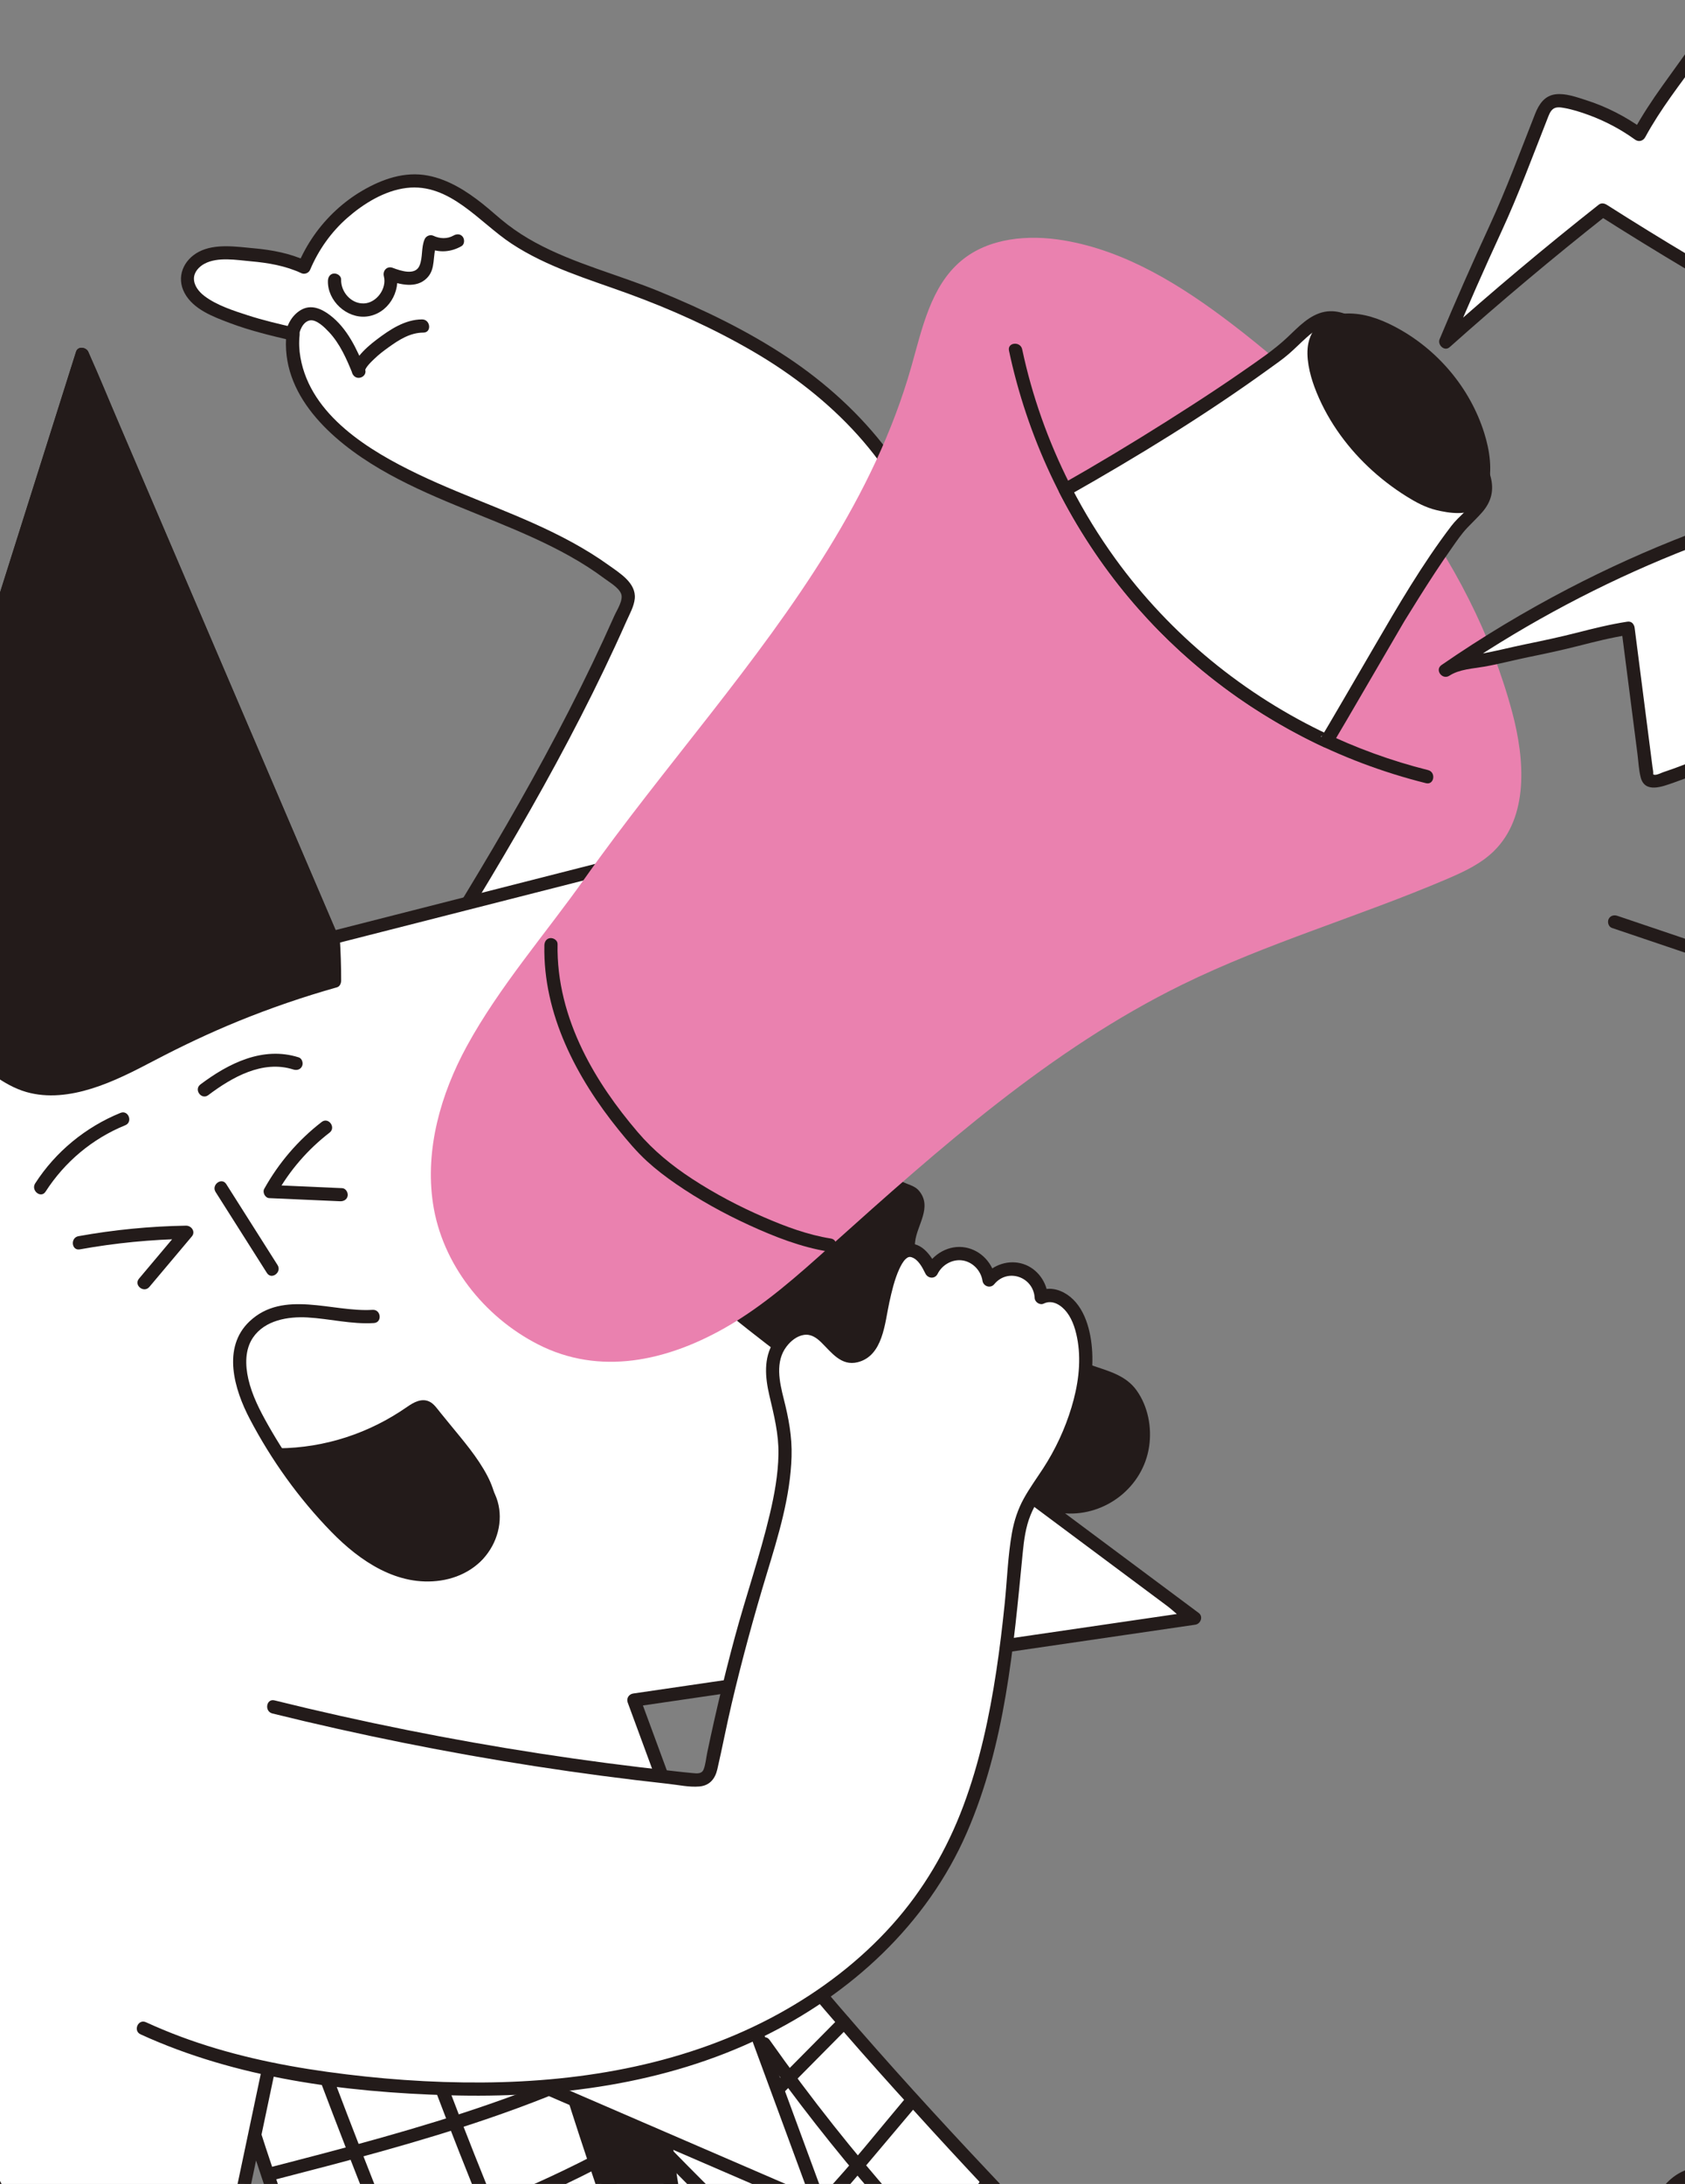 <svg width="571" height="740" viewBox="0 0 571 740" fill="none" xmlns="http://www.w3.org/2000/svg">
<rect x="0" y="0" width="571" height="740" fill="#808080" stroke="none"/>
<g clip-path="url(#clip0_25_323)">
<path d="M226.594 355.86C255.512 330.093 280.334 299.739 299.847 266.281C308.862 250.822 316.886 234.249 318.615 216.438C321.816 183.477 302.49 151.572 276.591 130.937C259.977 117.7 240.794 108.221 221.194 100.274C201.742 92.386 182.899 88.886 166.957 74.865C158.993 67.86 149.676 60.775 139.084 61.314C135.088 61.517 131.218 62.825 127.611 64.557C116.629 69.83 107.703 79.256 103.034 90.509C95.641 86.97 87.094 86.326 78.957 85.889C75.804 85.719 72.557 85.681 69.596 86.777C66.636 87.874 63.991 90.343 63.552 93.47C63.167 96.216 64.544 98.979 66.535 100.91C68.526 102.842 71.073 104.081 73.595 105.235C82.066 109.111 90.365 111.1 99.316 113.184C97.929 124.553 104.379 136.579 112.586 144.287C139.575 169.637 181.175 173.394 209.708 196.993C211.062 198.113 212.458 199.4 212.819 201.12C213.164 202.761 212.487 204.426 211.818 205.964C188.714 259.063 157.563 308.206 126.543 357.105" fill="white"/>
<path d="M227.932 357.665C252.657 335.598 274.45 310.305 292.485 282.497C301.172 269.104 309.6 255.136 315.191 240.127C320.614 225.565 322.713 210.122 319.868 194.755C314.15 163.873 292.593 138.232 267.013 121.19C253.321 112.069 238.444 104.901 223.242 98.684C209.388 93.018 194.63 89.359 181.42 82.189C178.12 80.398 174.96 78.365 171.979 76.082C169.057 73.844 166.382 71.309 163.499 69.023C158.068 64.716 151.947 60.837 145.045 59.503C137.179 57.983 129.537 60.662 122.797 64.598C116.341 68.369 110.683 73.64 106.405 79.768C104.257 82.846 102.436 86.144 100.978 89.601L103.941 88.454C98.326 85.829 92.193 84.693 86.057 84.132C80.122 83.59 72.919 82.439 67.413 85.302C62.154 88.037 59.632 93.895 62.563 99.323C65.55 104.856 72.309 107.349 77.87 109.449C84.715 112.034 91.843 113.745 98.957 115.402L97.096 112.827C94.773 133.767 112.428 149.326 128.74 158.906C145.122 168.528 163.357 174.294 180.575 182.155C189.072 186.035 197.368 190.433 204.863 196.043C206.625 197.362 209.575 199.036 210.456 201.124C211.362 203.268 209.039 206.721 208.192 208.63C205.777 214.078 203.277 219.489 200.702 224.863C190.445 246.268 179.006 267.087 166.971 287.539C154.903 308.047 142.227 328.189 129.49 348.286C127.922 350.759 126.353 353.232 124.785 355.705C123.252 358.121 126.748 360.951 128.3 358.505C141.134 338.273 153.961 318.033 166.264 297.472C178.506 277.011 190.222 256.22 200.823 234.857C203.471 229.52 206.049 224.148 208.548 218.74C209.82 215.985 211.072 213.22 212.302 210.446C213.361 208.057 214.841 205.488 215.103 202.847C215.629 197.523 209.969 194.166 206.212 191.462C202.302 188.65 198.184 186.124 193.963 183.807C177.217 174.615 158.868 168.918 141.678 160.672C125.184 152.76 105.255 140.766 101.811 121.124C101.37 118.611 101.251 116.078 101.533 113.541C101.674 112.271 100.904 111.253 99.672 110.966C94.413 109.741 89.143 108.514 84.003 106.849C79.079 105.254 73.454 103.463 69.284 100.305C67.429 98.9 65.693 96.801 65.724 94.343C65.751 92.142 67.466 90.336 69.304 89.357C73.824 86.951 80.164 88.109 85.048 88.542C90.918 89.063 96.751 90.051 102.125 92.564C103.211 93.072 104.623 92.519 105.088 91.417C107.925 84.689 112.23 78.599 117.735 73.785C123.262 68.952 130.324 64.589 137.737 63.688C152.434 61.903 162.387 75.347 173.365 82.569C185.412 90.494 199.257 94.546 212.686 99.425C227.366 104.758 241.788 111.274 255.289 119.14C281.356 134.329 304.293 156.977 313.253 186.461C317.579 200.696 317.716 215.576 313.811 229.918C309.768 244.766 302.087 258.503 294.103 271.549C277.403 298.84 257.135 324.015 233.94 346.061C231.088 348.772 228.19 351.435 225.254 354.056C223.116 355.963 225.769 359.596 227.932 357.665Z" fill="#231B1A"/>
<path d="M111.123 95.142C110.922 101.913 117.489 108.002 124.24 107.246C131.471 106.436 136.016 98.78 134.271 91.999L131.268 94.865C135.498 96.451 141.107 97.866 144.702 94.188C147.839 90.978 146.389 86.594 148.018 82.853L145.055 84C148.778 85.772 152.839 85.43 156.375 83.415C157.437 82.81 157.49 81.169 156.84 80.272C156.058 79.193 154.746 79.208 153.697 79.806C151.568 81.019 149.034 80.92 146.871 79.89C145.779 79.371 144.382 79.947 143.908 81.037C142.658 83.909 143.345 87.174 142.172 89.993C140.712 93.506 135.665 91.723 133.084 90.755C131.132 90.023 129.598 91.744 130.081 93.621C131.146 97.76 127.632 102.642 123.342 102.812C118.951 102.986 115.47 98.885 115.594 94.692C115.63 93.469 114.229 92.582 113.133 92.681C111.794 92.802 111.158 93.935 111.123 95.142Z" fill="#231B1A"/>
<path d="M101.189 114.355C101.374 112.272 102.548 109.08 104.934 108.578C107.221 108.096 110.101 111.036 111.477 112.503C115.227 116.499 117.451 121.643 119.49 126.652L123.389 124.502L123.197 124.259L123.611 125.955C123.654 124.532 125.97 122.451 126.93 121.517C128.384 120.1 130.022 118.869 131.667 117.685C135.21 115.137 138.972 112.713 143.478 112.698C146.372 112.689 145.895 108.217 143.028 108.227C137.193 108.246 132.069 111.712 127.585 115.109C125.444 116.73 123.362 118.526 121.676 120.628C120.314 122.326 118.083 125.034 119.78 127.18C121.317 129.122 124.662 127.443 123.68 125.03C120.944 118.311 117.709 111.246 111.769 106.748C108.878 104.56 105.365 103.036 101.949 105.044C98.936 106.814 97.058 110.208 96.753 113.641C96.498 116.511 100.933 117.239 101.189 114.355Z" fill="#231B1A"/>
<path d="M145.195 682.559C196.967 747.355 253.531 808.321 314.27 864.798C328.996 854.452 342.801 842.799 355.483 830.03C361.824 823.646 367.884 816.982 373.638 810.064C378.814 803.841 383.636 797.762 385.765 789.784C385.944 789.111 386.104 788.39 385.88 787.731C385.673 787.12 385.169 786.664 384.684 786.237C374.516 777.272 363.249 768.85 353.949 759.113C330.352 734.412 306.982 709.487 284.65 683.629C259.706 654.748 236.062 624.78 212.978 594.4" fill="white"/>
<path d="M143.389 683.898C163.659 709.256 184.652 734.035 206.349 758.185C228.025 782.313 250.399 805.817 273.422 828.664C286.365 841.507 299.518 854.136 312.869 866.555C313.602 867.237 314.839 867.143 315.608 866.602C335.173 852.824 353.133 836.784 369.018 818.885C376.006 811.01 384.007 802.597 387.322 792.372C388.104 789.962 388.868 787.469 386.987 785.366C385.147 783.308 382.777 781.6 380.672 779.822C376.09 775.952 371.441 772.159 366.91 768.227C357.678 760.216 349.447 751.192 341.061 742.321C332.556 733.324 324.103 724.278 315.74 715.15C298.881 696.746 282.451 677.963 266.557 658.719C250.771 639.605 235.45 620.11 220.39 600.42C218.517 597.969 216.647 595.516 214.781 593.06C213.034 590.762 209.416 593.428 211.172 595.738C225.895 615.111 240.841 634.318 256.211 653.183C271.533 671.99 287.314 690.41 303.57 708.415C319.877 726.478 336.434 744.385 353.439 761.794C361.494 770.039 370.604 777.139 379.363 784.601C380.432 785.513 381.497 786.429 382.555 787.355C382.845 787.608 383.653 788.091 383.745 788.46C383.861 788.927 383.436 789.832 383.3 790.275C382.55 792.713 381.483 795.059 380.233 797.28C377.758 801.677 374.458 805.587 371.231 809.441C356.067 827.55 338.8 843.859 319.863 857.974C317.575 859.679 315.262 861.35 312.929 862.993L315.668 863.039C292.04 841.061 269.029 818.418 246.706 795.116C224.401 771.834 202.765 747.913 181.831 723.391C169.993 709.524 158.383 695.462 146.998 681.22C145.199 678.969 141.576 681.63 143.389 683.898Z" fill="#231B1A"/>
<path d="M79.706 702.678C104.306 781.885 134.761 859.272 170.742 933.999C188.226 929.731 205.329 923.91 221.792 916.641C230.023 913.007 238.095 909.01 245.974 904.665C253.062 900.756 259.768 896.853 264.658 890.198C265.07 889.638 265.482 889.024 265.513 888.329C265.543 887.684 265.239 887.076 264.944 886.501C258.742 874.448 251.319 862.498 246.206 850.042C233.235 818.44 220.555 786.713 209.181 754.495C196.477 718.51 185.381 681.986 174.955 645.282" fill="white"/>
<path d="M77.611 703.488C87.23 734.437 97.73 765.111 109.111 795.456C120.451 825.692 132.66 855.602 145.717 885.137C153.091 901.818 160.739 918.376 168.647 934.809C169.227 936.014 170.288 936.404 171.553 936.093C195.314 930.265 218.36 921.63 240.073 910.353C249.431 905.492 260.136 900.449 266.415 891.597C267.997 889.367 267.954 887.466 266.733 885.097C265.349 882.411 263.906 879.755 262.457 877.103C259.593 871.865 256.674 866.654 253.951 861.34C248.424 850.555 244.154 839.152 239.621 827.924C235.01 816.504 230.466 805.056 226.037 793.564C217.174 770.564 208.845 747.368 201.162 723.947C193.476 700.513 186.353 676.897 179.543 653.195C178.707 650.288 177.877 647.38 177.05 644.471C176.26 641.69 172.075 643.33 172.86 646.093C179.442 669.256 186.286 692.346 193.636 715.278C200.983 738.201 208.885 760.937 217.377 783.461C225.902 806.073 234.883 828.519 244.111 850.853C248.528 861.541 254.394 871.528 259.876 881.685C260.566 882.964 261.251 884.247 261.926 885.534C262.385 886.41 263.425 887.673 263.037 888.601C262.584 889.682 261.362 890.765 260.582 891.616C259.71 892.567 258.78 893.455 257.802 894.295C253.881 897.664 249.371 900.249 244.861 902.735C223.952 914.259 201.654 923.296 178.64 929.64C175.748 930.438 172.844 931.189 169.931 931.903L172.837 933.187C158.783 903.984 145.562 874.381 133.209 844.418C120.9 814.563 109.449 784.355 98.874 753.843C92.903 736.611 87.214 719.282 81.801 701.866C80.943 699.104 76.756 700.737 77.611 703.488Z" fill="#231B1A"/>
<path d="M-143.792 433.824C-182.948 374.963 -212.302 326.668 -246.412 264.745L-40.348 335.962L27.838 120.056L112.411 317.779L288.553 272.877L214.057 406.107L404.801 548.274L214.804 576.055L277.975 747.533L97.641 669.592L58.582 854.949L-35.249 676.871L-221.302 737.654L-140.432 569.034L-327.683 500.194L-143.792 433.824Z" fill="white"/>
<path d="M-141.988 432.485C-170.248 389.985 -197.317 346.731 -222.694 302.444C-230.114 289.496 -237.405 276.476 -244.608 263.407L-247.32 266.801C-223.981 274.867 -200.641 282.933 -177.302 290.999C-140.404 303.752 -103.506 316.504 -66.608 329.256C-58.157 332.176 -49.707 335.097 -41.256 338.017C-40.208 338.38 -38.683 338.103 -38.294 336.87C-30.574 312.426 -22.854 287.982 -15.134 263.538C-2.924 224.876 9.286 186.214 21.496 147.553C24.295 138.69 27.094 129.828 29.893 120.965L25.743 120.868C35.265 143.131 44.788 165.393 54.31 187.656C69.491 223.146 84.671 258.637 99.852 294.127C103.339 302.282 106.827 310.436 110.315 318.591C110.836 319.809 112.006 320.185 113.221 319.875C133.073 314.814 152.924 309.754 172.775 304.694C204.4 296.632 236.025 288.57 267.65 280.509C274.888 278.664 282.125 276.818 289.363 274.973L286.497 271.97C278.092 287.003 269.687 302.035 261.282 317.067C247.941 340.925 234.601 364.784 221.26 388.642C218.174 394.161 215.088 399.681 212.002 405.2C211.534 406.036 211.915 407.313 212.657 407.866C218.963 412.566 225.269 417.266 231.575 421.966C246.726 433.258 261.876 444.55 277.027 455.842C295.461 469.582 313.894 483.321 332.328 497.06C348.187 508.88 364.046 520.7 379.904 532.52C385.135 536.419 390.366 540.317 395.596 544.216C397.817 545.871 400.477 548.73 403.066 549.783C403.182 549.831 403.298 549.956 403.401 550.033L404.575 546.039C383.072 549.183 361.569 552.327 340.067 555.471C306.072 560.442 272.077 565.413 238.082 570.383C230.248 571.529 222.413 572.674 214.579 573.82C213.125 574.033 212.188 575.452 212.709 576.867C219.845 596.238 226.981 615.609 234.117 634.98C245.438 665.713 256.76 696.446 268.082 727.178C270.681 734.234 273.28 741.29 275.88 748.345L278.883 745.479C258.456 736.651 238.029 727.822 217.602 718.993C185.324 705.043 153.047 691.093 120.77 677.142C113.362 673.941 105.955 670.739 98.548 667.538C97.17 666.942 95.719 667.822 95.421 669.236C91.031 690.072 86.64 710.909 82.249 731.746C75.225 765.08 68.201 798.414 61.177 831.748C59.572 839.363 57.968 846.978 56.363 854.593L60.676 854.139C50.09 834.049 39.505 813.959 28.919 793.868C12.068 761.887 -4.784 729.905 -21.635 697.923C-25.475 690.636 -29.315 683.349 -33.155 676.061C-33.746 674.939 -34.792 674.362 -36.061 674.777C-57.09 681.647 -78.119 688.517 -99.149 695.388C-132.429 706.26 -165.709 717.133 -198.989 728.005C-206.698 730.524 -214.406 733.042 -222.114 735.56L-219.248 738.563C-210.115 719.519 -200.981 700.474 -191.847 681.429C-177.353 651.208 -162.859 620.988 -148.366 590.767C-145.037 583.826 -141.707 576.884 -138.378 569.943C-137.877 568.899 -138.41 567.39 -139.525 566.98C-160.663 559.209 -181.801 551.438 -202.939 543.667C-236.574 531.301 -270.208 518.936 -303.843 506.571C-311.487 503.761 -319.132 500.95 -326.776 498.14L-326.873 502.29C-306.088 494.788 -285.303 487.287 -264.518 479.785L-165.839 444.169C-158.22 441.42 -150.601 438.67 -142.982 435.92C-140.261 434.938 -141.884 430.748 -144.604 431.73C-165.389 439.232 -186.174 446.733 -206.958 454.235L-305.638 489.851C-313.257 492.6 -320.876 495.35 -328.495 498.1C-330.256 498.736 -330.435 501.572 -328.592 502.25C-307.454 510.021 -286.316 517.792 -265.178 525.563C-231.543 537.928 -197.909 550.294 -164.274 562.659C-156.63 565.469 -148.985 568.28 -141.341 571.09L-142.488 568.127C-151.622 587.172 -160.756 606.216 -169.89 625.261C-184.383 655.482 -198.877 685.703 -213.371 715.923C-216.7 722.865 -220.029 729.806 -223.358 736.747C-224.244 738.594 -222.261 740.328 -220.492 739.75C-199.463 732.88 -178.434 726.01 -157.405 719.14C-124.124 708.267 -90.844 697.395 -57.564 686.522C-49.856 684.004 -42.147 681.485 -34.439 678.967L-37.345 677.683C-26.759 697.773 -16.173 717.864 -5.588 737.954C11.264 769.936 28.115 801.917 44.967 833.899C48.807 841.186 52.646 848.474 56.486 855.761C57.501 857.687 60.311 857.628 60.8 855.307C65.19 834.471 69.581 813.634 73.972 792.797C80.996 759.463 88.02 726.129 95.044 692.795C96.649 685.18 98.254 677.565 99.858 669.95L96.732 671.648C117.159 680.476 137.586 689.305 158.013 698.133C190.29 712.084 222.568 726.034 254.845 739.985C262.252 743.186 269.659 746.388 277.067 749.589C278.87 750.368 280.742 748.549 280.07 746.723C272.934 727.352 265.798 707.981 258.661 688.61C247.34 657.877 236.018 627.144 224.696 596.411C222.097 589.356 219.498 582.3 216.899 575.245L215.029 578.292C236.532 575.147 258.035 572.003 279.537 568.859C313.532 563.889 347.527 558.918 381.522 553.947C389.356 552.802 397.191 551.656 405.025 550.511C406.881 550.24 407.842 547.741 406.2 546.517C399.894 541.817 393.588 537.117 387.282 532.417C372.131 521.125 356.981 509.833 341.83 498.541C323.396 484.801 304.963 471.062 286.529 457.323C270.67 445.503 254.811 433.683 238.953 421.863C233.722 417.964 228.491 414.066 223.261 410.167L218.365 406.518C217.625 405.967 216.666 404.919 215.791 404.6C215.677 404.558 215.557 404.425 215.456 404.35L216.112 407.016C224.517 391.984 232.922 376.951 241.327 361.919C254.668 338.061 268.008 314.203 281.349 290.344C284.435 284.825 287.521 279.306 290.607 273.786C291.674 271.879 289.403 270.36 287.741 270.783C267.89 275.844 248.039 280.904 228.188 285.964C196.563 294.026 164.938 302.088 133.313 310.149C126.075 311.994 118.837 313.84 111.599 315.685L114.506 316.969C104.983 294.706 95.46 272.443 85.938 250.181C70.758 214.691 55.577 179.2 40.397 143.71C36.909 135.555 33.421 127.401 29.933 119.246C29.241 117.629 26.407 117.174 25.783 119.149C18.063 143.593 10.343 168.038 2.623 192.482C-9.587 231.143 -21.797 269.805 -34.007 308.467C-36.805 317.329 -39.604 326.192 -42.403 335.055L-39.44 333.908C-62.78 325.841 -86.119 317.775 -109.459 309.709C-146.357 296.957 -183.255 284.205 -220.152 271.453C-228.603 268.532 -237.054 265.612 -245.504 262.691C-247.753 261.914 -249.295 264.128 -248.217 266.085C-223.581 310.785 -197.677 354.745 -170.103 397.699C-162.042 410.257 -153.86 422.737 -145.597 435.163C-143.997 437.57 -140.388 434.892 -141.988 432.485Z" fill="#231B1A"/>
<path d="M292.023 376.231C294.866 383.176 297.71 390.121 300.553 397.065C301.341 398.991 302.234 401.044 304.007 402.133C305.516 403.061 307.453 403.141 308.895 404.17C310.91 405.608 311.345 408.485 310.84 410.908C310.335 413.331 309.096 415.536 308.393 417.909C301.46 441.333 356.388 460.486 372.598 465.86C375.364 466.777 378.217 467.665 380.521 469.45C382.436 470.932 383.868 472.965 384.951 475.131C388.836 482.903 388.168 492.755 383.27 499.931C378.371 507.107 369.439 511.318 360.786 510.53C356.98 510.184 353.311 508.955 349.759 507.545C334.266 501.395 318.924 491.84 304.394 483.644C287.638 474.192 251.439 447.338 237.666 433.904" fill="#231B1A"/>
<path d="M289.93 377.041C291.481 380.829 293.031 384.617 294.582 388.406C296.086 392.078 297.428 395.879 299.143 399.458C299.884 401.002 300.783 402.493 302.146 403.57C303.48 404.624 305.048 404.896 306.582 405.506C310.103 406.905 308.576 411.158 307.531 413.784C305.888 417.908 304.999 421.795 306.098 426.177C306.997 429.76 308.985 433.01 311.364 435.804C317.364 442.849 325.55 447.884 333.63 452.198C342.015 456.675 350.803 460.386 359.703 463.707C363.044 464.953 366.407 466.14 369.787 467.278C372.079 468.05 374.429 468.716 376.627 469.734C379.949 471.272 382.117 474.028 383.508 477.362C385.895 483.081 385.769 489.74 383.241 495.392C380.587 501.328 375.262 505.624 369.083 507.481C362.143 509.567 355.398 507.457 348.947 504.792C341.918 501.889 335.134 498.422 328.468 494.77C317.648 488.842 306.74 482.839 296.39 476.112C286.922 469.96 277.74 463.356 268.719 456.569C260.089 450.076 251.54 443.416 243.472 436.23C241.977 434.898 240.503 433.542 239.068 432.146C236.997 430.133 234.208 433.658 236.268 435.662C243.557 442.748 251.61 449.083 259.641 455.295C269.086 462.601 278.736 469.662 288.635 476.342C298.384 482.922 308.609 488.663 318.82 494.488C325.665 498.394 332.57 502.214 339.694 505.593C346.307 508.73 353.556 512.294 360.971 512.79C374.701 513.71 387.348 503.85 389.399 490.182C390.376 483.668 389.045 476.609 385.212 471.183C381.699 466.209 376.131 464.708 370.666 462.851C362.527 460.086 354.477 457.037 346.626 453.53C337.616 449.505 328.621 444.938 320.893 438.734C315.524 434.423 309.282 428.075 310.099 420.789C310.743 415.048 316.007 409.054 311.47 403.529C309.282 400.865 305.319 401.434 303.588 398.352C302.667 396.712 302.068 394.834 301.357 393.097C300.495 390.992 299.634 388.888 298.772 386.783C297.221 382.995 295.671 379.207 294.12 375.419C293.025 372.746 288.832 374.36 289.93 377.041Z" fill="#231B1A"/>
<path d="M308.82 124.244C312.49 111.314 315.413 96.997 325.719 88.369C335.05 80.558 348.4 79.438 360.403 81.436C381.506 84.949 400.302 96.699 417.313 109.671C461.166 143.111 498.191 188.086 512.45 241.359C516.742 257.391 518.076 276.75 506.233 288.377C501.778 292.752 495.967 295.43 490.225 297.884C460.622 310.533 429.456 319.475 400.556 333.659C356.066 355.493 318.504 388.938 281.619 422.038C270.329 432.169 258.933 442.388 245.748 449.886C225.858 461.196 203.236 466.226 182.293 455.51C164.016 446.159 149.764 428.238 146.715 407.713C144.003 389.449 149.333 370.716 158.174 354.506C169.172 334.342 185.009 316.219 198.174 297.607C211.705 278.478 226.453 260.257 240.855 241.788C268.736 206.038 296.271 168.46 308.82 124.244Z" fill="#EA81AF"/>
<path d="M92.666 578.367C139.226 589.887 186.599 598.125 234.315 602.999C236.151 603.186 238.253 603.281 239.565 601.983C240.453 601.106 240.737 599.805 240.984 598.582C245.261 577.413 250.524 556.443 256.746 535.762C261.697 519.308 268.554 498.731 265.115 481.529C263.758 474.737 260.986 467.967 262.03 461.12C263.075 454.273 270.337 447.74 276.571 450.759C281.173 452.987 283.561 459.523 288.673 459.581C291.869 459.617 294.425 456.897 295.935 454.079C298.715 448.895 300.602 418.31 310.963 424.491C313.232 425.844 314.517 428.34 315.687 430.709C317.534 426.694 322.202 424.186 326.569 424.863C330.936 425.539 334.627 429.342 335.172 433.727C337.662 430.524 342.248 429.133 346.098 430.414C349.948 431.695 352.787 435.557 352.861 439.613C357.11 437.307 362.362 440.945 364.564 445.248C372.652 461.06 364.814 483.821 355.946 497.863C352.84 502.78 349.139 507.397 347.023 512.814C344.966 518.078 344.52 523.81 344.028 529.441C340.899 565.207 336.11 606.58 316.405 637.422C297.292 667.337 265.653 687.905 231.699 698.268C197.746 708.631 161.512 709.479 126.178 706.059C99.549 703.483 72.847 698.437 48.545 687.25" fill="white"/>
<path d="M92.307 580.587C121.76 587.863 151.529 593.847 181.511 598.486C196.442 600.797 211.425 602.777 226.443 604.423C229.866 604.798 233.606 605.636 237.051 605.317C240.528 604.996 242.349 602.688 243.09 599.468C244.791 592.082 246.206 584.631 247.943 577.251C251.43 562.442 255.43 547.767 259.847 533.211C263.763 520.304 267.827 507.147 268.238 493.563C268.443 486.807 267.25 480.553 265.6 474.037C264.137 468.262 262.601 461.4 266.534 456.252C267.961 454.383 269.985 452.708 272.369 452.323C274.764 451.937 276.646 453.233 278.282 454.829C281.775 458.236 285.044 462.97 290.649 461.567C299.253 459.413 299.819 448.319 301.364 441.312C302.212 437.465 303.113 433.547 304.76 429.95C305.296 428.779 306.062 427.368 306.912 426.591C307.602 425.961 308.139 425.766 308.85 425.98C311.154 426.673 312.539 429.406 313.589 431.521C314.454 433.261 316.83 433.448 317.739 431.618C319.305 428.466 322.954 426.451 326.47 427.13C329.793 427.773 332.424 430.638 332.934 433.954C333.229 435.878 335.639 436.684 336.927 435.129C341.569 429.522 350.274 432.731 350.623 439.84C350.69 441.212 352.39 442.339 353.67 441.71C356.656 440.242 359.691 442.268 361.524 444.654C363.637 447.405 364.679 451.166 365.223 454.541C366.427 462.008 365.256 469.741 363.082 476.923C360.886 484.179 357.622 491.2 353.486 497.552C351.264 500.965 348.856 504.261 346.893 507.836C344.916 511.435 343.653 515.312 342.931 519.348C341.531 527.176 341.293 535.267 340.484 543.176C339.7 550.844 338.788 558.501 337.634 566.123C335.279 581.677 331.962 597.185 326.431 611.945C320.874 626.775 312.924 640.364 302.35 652.185C291.438 664.383 278.195 674.461 263.877 682.339C233.281 699.172 198.178 705.38 163.56 705.62C145.9 705.742 128.185 704.426 110.698 701.989C93.821 699.638 77.052 696.005 61.067 690.026C57.137 688.556 53.265 686.943 49.451 685.196C46.817 683.991 45.003 688.101 47.635 689.306C80.074 704.159 116.781 708.926 152.148 709.954C188.272 711.005 225.299 706.261 258.101 690.344C288.336 675.673 314.068 652.125 327.611 621.011C340.633 591.095 343.448 558.307 346.566 526.218C346.987 521.884 347.557 517.488 349.196 513.423C350.823 509.388 353.333 505.83 355.747 502.24C360.128 495.725 363.779 488.786 366.342 481.351C368.911 473.9 370.548 466.001 370.118 458.086C369.741 451.157 367.7 442.636 361.526 438.581C358.697 436.723 355.19 435.976 352.048 437.52L355.095 439.39C354.851 434.435 351.506 429.812 346.739 428.282C341.91 426.731 336.615 428.46 333.412 432.329L337.405 433.504C336.589 428.189 332.553 423.683 327.184 422.694C321.631 421.671 316.086 424.857 313.63 429.802L317.78 429.899C315.83 425.976 312.627 420.739 307.465 421.491C304.161 421.972 302.107 425.057 300.788 427.837C297.43 434.916 296.684 442.957 294.792 450.478C294.497 451.653 294.287 452.551 293.561 453.728C292.118 456.066 289.527 458.365 286.724 456.762C284.681 455.593 283.205 453.463 281.58 451.812C279.789 449.993 277.716 448.459 275.166 447.94C269.921 446.873 264.858 450.434 262.171 454.683C258.682 460.204 259.3 466.751 260.721 472.846C262.281 479.537 263.921 485.865 263.797 492.8C263.676 499.631 262.432 506.442 260.862 513.074C257.544 527.089 252.786 540.753 249.033 554.657C247.01 562.154 245.112 569.685 243.34 577.245C242.454 581.025 241.6 584.813 240.777 588.607C240.392 590.386 240.013 592.166 239.642 593.948C239.268 595.74 239.114 597.812 238.445 599.519C237.806 601.149 236.173 600.915 234.67 600.782C232.64 600.603 230.614 600.362 228.588 600.142C224.773 599.73 220.961 599.295 217.151 598.84C209.531 597.928 201.921 596.931 194.323 595.848C164.052 591.534 133.974 585.862 104.211 578.852C100.476 577.972 96.746 577.071 93.021 576.15C90.208 575.455 89.517 579.898 92.307 580.587Z" fill="#231B1A"/>
<path d="M341.916 118.805C348.059 147.756 360.836 175.171 379.19 198.406C395.951 219.626 417.259 237.062 441.246 249.52C454.557 256.433 468.664 261.73 483.212 265.37C486.023 266.074 486.713 261.631 483.926 260.934C458.891 254.669 435.231 243.126 414.811 227.355C392.928 210.456 374.961 188.663 362.502 163.979C355.215 149.541 349.745 134.178 346.388 118.355C345.794 115.552 341.317 115.98 341.916 118.805Z" fill="#231B1A"/>
<path d="M449.52 251.093C449.715 251.184 472.646 211.504 474.257 208.891C480.397 198.936 486.646 188.983 493.606 179.573C495.882 176.495 501.647 171.938 502.923 168.605C505.463 161.97 498.495 152.976 494.771 147.772C486.62 136.381 477.203 125.896 466.75 116.572C461.445 111.839 454.462 105.561 447.377 108.409C442.883 110.216 437.877 116.349 433.926 119.325C423.562 127.13 412.739 134.327 401.812 141.315C388.429 149.872 374.837 158.153 361.01 165.976C369.446 182.404 380.258 197.613 393.078 210.908C409.202 227.628 428.468 241.284 449.52 251.093Z" fill="white"/>
<path d="M450.332 253.187C451.539 252.757 452.247 250.959 452.836 249.974C454.072 247.908 455.289 245.829 456.506 243.751C460.029 237.737 463.532 231.711 467.037 225.686C469.809 220.921 472.57 216.149 475.364 211.396C475.535 211.106 475.706 210.816 475.877 210.526C476.018 210.288 476.444 209.597 475.975 210.357C477.586 207.749 479.199 205.141 480.831 202.546C484.429 196.824 488.113 191.154 492.006 185.627C493.648 183.297 495.246 180.915 497.208 178.839C498.859 177.094 500.619 175.452 502.205 173.645C505.364 170.046 506.362 166.146 505.117 161.483C503.875 156.826 501.027 152.652 498.261 148.773C494.76 143.865 491.141 139.053 487.251 134.445C483.094 129.522 478.686 124.809 474.065 120.32C470.173 116.538 466.164 112.621 461.703 109.501C458.005 106.914 453.514 104.764 448.885 105.652C443.751 106.637 439.949 110.834 436.308 114.265C431.721 118.587 426.405 122.128 421.244 125.723C415.639 129.629 409.945 133.403 404.207 137.11C392.517 144.662 380.677 151.989 368.656 159.006C365.673 160.747 362.678 162.468 359.672 164.171C358.898 164.609 358.508 165.996 358.916 166.786C374.187 196.403 396.834 221.796 424.818 239.945C432.437 244.886 440.388 249.299 448.613 253.147C451.237 254.375 453.049 250.263 450.429 249.037C421.697 235.594 396.572 215.054 377.966 189.336C372.415 181.663 367.445 173.58 363.105 165.164L362.349 167.78C385.436 154.705 408.262 140.739 429.771 125.183C432.107 123.493 434.517 121.845 436.702 119.959C438.733 118.206 440.607 116.279 442.605 114.488C445.893 111.539 449.356 108.947 453.95 110.419C458.16 111.769 461.626 115.011 464.859 117.89C469.467 121.992 473.895 126.289 478.079 130.823C482.318 135.415 486.33 140.216 490.096 145.203C493.021 149.078 496.049 153.024 498.451 157.252C500.237 160.396 502.528 165.122 500.416 168.634C498.216 172.291 494.423 174.799 491.849 178.172C481.955 191.137 473.697 205.358 465.505 219.439C462.075 225.335 458.647 231.232 455.209 237.123C453.761 239.604 452.312 242.083 450.856 244.559C450.302 245.501 449.747 246.443 449.188 247.383C448.979 247.734 448.769 248.086 448.559 248.437C448.504 248.529 448.221 248.999 448.408 248.69C448.6 248.372 448.32 248.835 448.27 248.915C448.17 249.075 448.018 249.258 447.947 249.433C447.734 249.966 447.039 249.593 448.71 248.997C445.985 249.969 447.609 254.159 450.332 253.187Z" fill="#231B1A"/>
<path d="M486.755 172.843C490.982 173.853 497.667 174.959 501.041 171.506C502.68 169.829 503.614 167.619 504.188 165.394C505.783 159.217 504.849 152.725 502.966 146.719C498.157 131.383 487.006 118.164 472.505 110.609C467.566 108.036 462.098 106.071 456.425 106.229C453.788 106.303 451.094 106.862 448.843 108.254C445.996 110.015 444.068 113.027 443.384 116.212C442.385 120.855 443.811 126.748 445.417 131.084C447.337 136.266 449.933 141.191 453.054 145.764C459.179 154.739 467.315 162.381 476.634 168.208C479.778 170.174 483.101 171.97 486.755 172.843Z" fill="#231B1A"/>
<path d="M551.687 212.882C541.536 214.382 532.06 217.644 521.947 219.582C516.381 220.648 510.838 221.835 505.323 223.139C501.034 224.154 493.446 224.641 489.83 227.138C515.952 209.095 544.237 194.187 573.886 182.838C574.955 182.429 576.075 182.018 577.214 182.136C585.057 182.955 580.307 198.986 579.768 203.263C579.417 206.051 577.914 230.488 576.28 230.934C603.923 223.353 632.672 216.277 660.983 220.756C653.172 225.627 644.709 229.343 636.28 233.041C619.75 240.293 603.22 247.545 586.691 254.797C578.753 258.28 570.795 261.77 562.522 264.355C561.239 264.756 559.637 265.059 558.721 264.076C558.205 263.523 558.085 262.72 557.989 261.97C555.888 245.607 553.788 229.244 551.687 212.882Z" fill="white"/>
<path d="M551.462 210.646C545.683 211.524 540.015 212.945 534.357 214.39C528.505 215.883 522.633 217.126 516.719 218.339C511.557 219.397 506.447 220.764 501.25 221.627C496.933 222.343 492.234 222.891 488.491 225.334L491.169 228.943C513.79 213.346 537.981 200.097 563.33 189.487C566.467 188.174 569.622 186.9 572.792 185.668C574.382 185.05 576.995 183.5 578.397 185.044C580.206 187.035 579.432 191.785 579.073 194.364C578.663 197.306 577.865 200.195 577.522 203.143C577.237 205.596 577.11 208.073 576.908 210.533C576.576 214.58 576.23 218.627 575.755 222.659C575.557 224.336 575.347 226.016 575.039 227.676C574.933 228.251 574.828 228.834 574.66 229.395C574.835 228.811 574.659 229.52 574.595 229.527C574.547 229.532 574.552 229.705 574.503 229.724C574.796 229.613 575.068 229.005 575.469 228.84C572.746 229.964 574.35 233.781 577.091 233.03C598.29 227.22 619.929 221.723 642.049 221.598C648.27 221.563 654.478 222.02 660.625 222.974L659.644 218.951C650.794 224.427 641.159 228.449 631.653 232.62C622.117 236.804 612.581 240.987 603.045 245.171C593.565 249.33 584.135 253.638 574.554 257.56C572.233 258.51 569.897 259.425 567.539 260.283C566.254 260.751 564.962 261.202 563.664 261.632C562.885 261.889 561.295 262.753 560.485 262.492C560.11 262.371 560.233 262.4 560.224 261.745C560.217 261.178 560.075 260.58 560.002 260.016C559.84 258.749 559.677 257.481 559.514 256.214C559.159 253.448 558.804 250.683 558.449 247.917C556.94 236.164 555.431 224.41 553.923 212.657C553.554 209.789 549.082 210.236 549.451 213.107C550.901 224.4 552.35 235.692 553.8 246.985C554.155 249.75 554.51 252.516 554.865 255.281C555.205 257.928 555.321 260.731 555.961 263.322C557.36 268.986 563.476 266.468 567.229 265.162C577.831 261.472 588.038 256.657 598.309 252.151C608.481 247.688 618.653 243.225 628.825 238.762C640.172 233.784 651.755 229.099 662.322 222.561C664.008 221.517 663.144 218.818 661.34 218.538C638.853 215.046 616.18 218.622 594.278 223.925C587.979 225.45 581.719 227.127 575.469 228.84L577.091 233.03C579.36 232.093 579.501 228.449 579.8 226.393C580.351 222.61 580.695 218.795 581.029 214.987C581.319 211.68 581.561 208.369 581.847 205.062C582.077 202.399 582.727 199.807 583.18 197.177C583.871 193.165 584.559 188.601 583.195 184.656C582.605 182.949 581.465 181.409 579.829 180.587C577.251 179.293 574.65 180.135 572.122 181.109C558.265 186.455 544.706 192.577 531.532 199.436C516.667 207.174 502.287 215.821 488.491 225.334C486.101 226.982 488.758 230.517 491.169 228.943C494.501 226.768 499.109 226.555 502.925 225.892C508.15 224.983 513.301 223.587 518.502 222.539C524.037 221.424 529.526 220.226 534.999 218.83C540.597 217.401 546.193 215.986 551.912 215.118C554.765 214.684 554.324 210.212 551.462 210.646Z" fill="#231B1A"/>
<path d="M522.287 39.416C522.973 37.678 523.758 35.819 525.357 34.851C527.136 33.774 529.404 34.112 531.431 34.58C540.074 36.577 548.306 40.335 555.477 45.556C561.739 33.931 570.466 23.594 578.051 12.661C586.674 0.231 595.799 -11.873 605.845 -23.193C603.37 -20.403 602.392 -13.419 601.303 -9.856C596.201 6.837 592.86 23.99 588.756 40.939C586.711 49.384 584.479 57.792 581.745 66.044C579.271 73.511 576.876 82.709 572.21 89.085C562.42 83.254 552.718 77.277 543.105 71.159C524.924 85.506 507.178 100.406 489.9 115.83C495.277 102.932 500.907 90.14 506.785 77.462C512.556 65.017 517.243 52.194 522.287 39.416Z" fill="white"/>
<path d="M524.343 40.324C524.802 39.173 525.254 37.726 526.28 36.941C527.318 36.147 528.754 36.354 529.949 36.564C532.84 37.07 535.703 37.99 538.452 39.001C544.021 41.051 549.266 43.843 554.078 47.314C555.321 48.21 556.823 47.77 557.533 46.464C562.691 36.964 569.395 28.448 575.751 19.743C582.3 10.773 588.529 1.601 595.394 -7.139C599.322 -12.14 603.388 -17.032 607.604 -21.794L604.088 -24.593C602.183 -22.3 601.373 -19.261 600.641 -16.433C599.827 -13.287 599.048 -10.159 598.137 -7.038C595.847 0.804 593.908 8.744 592.062 16.701C588.274 33.025 584.84 49.45 579.607 65.391C577.124 72.955 575.157 81.121 570.453 87.685L573.118 87.03C563.495 81.293 553.958 75.414 544.506 69.401C543.675 68.873 542.604 68.694 541.767 69.354C523.589 83.708 505.845 98.605 488.562 114.025L491.956 116.738C497.338 103.84 502.984 91.058 508.841 78.37C514.585 65.928 519.32 53.065 524.343 40.324C525.402 37.637 521.296 35.811 520.233 38.508C515.21 51.249 510.475 64.112 504.731 76.554C498.874 89.243 493.228 102.024 487.846 114.922C487.041 116.852 489.481 119.203 491.24 117.634C508.523 102.215 526.267 87.317 544.445 72.963L541.706 72.916C551.482 79.135 561.35 85.207 571.302 91.139C572.11 91.621 573.441 91.219 573.968 90.484C578.224 84.546 580.428 77.516 582.617 70.629C585.024 63.051 587.381 55.487 589.36 47.783C593.511 31.615 596.67 15.207 601.048 -0.904C602.108 -4.803 603.382 -8.648 604.316 -12.579C605.036 -15.609 605.554 -19.326 607.604 -21.794C609.46 -24.028 605.999 -26.75 604.088 -24.593C596.527 -16.053 589.469 -7.085 582.765 2.14C576.279 11.065 569.814 20.02 563.398 28.996C559.797 34.033 556.379 39.203 553.423 44.648L556.877 43.798C550.962 39.532 544.427 36.146 537.471 33.932C534.294 32.922 530.616 31.564 527.232 31.94C523.458 32.359 521.532 35.253 520.233 38.508C519.162 41.191 523.268 43.016 524.343 40.324Z" fill="#231B1A"/>
<path d="M184.475 320.321C183.994 343.606 195.389 365.25 209.704 382.921C212.679 386.594 215.743 390.248 219.233 393.447C222.291 396.25 225.607 398.769 229.02 401.123C236.848 406.522 245.236 411.16 253.876 415.122C262.429 419.044 271.496 422.613 280.834 424.094C283.695 424.547 284.406 420.11 281.548 419.657C273.727 418.417 266.176 415.594 258.939 412.46C250.518 408.814 242.332 404.517 234.645 399.502C227.704 394.975 221.477 389.895 216.093 383.587C208.836 375.083 202.291 365.842 197.403 355.764C191.96 344.541 188.688 332.4 188.947 319.871C188.972 318.648 187.589 317.761 186.486 317.86C185.155 317.98 184.5 319.114 184.475 320.321Z" fill="#231B1A"/>
<path d="M108.803 705.811C119.738 734.703 131.157 763.411 143.133 791.888C154.954 819.996 167.316 847.876 180.208 875.51C187.596 891.344 195.158 907.096 202.879 922.772C204.135 925.323 208.337 923.724 207.069 921.149C193.419 893.435 180.272 865.475 167.685 837.263C155.261 809.415 143.381 781.326 132.023 753.028C125.514 736.813 119.178 720.53 112.993 704.189C111.978 701.508 107.787 703.127 108.803 705.811Z" fill="#231B1A"/>
<path d="M147.982 709.442C158.007 735.947 168.827 762.148 180.061 788.162C191.545 814.755 203.477 841.154 215.666 867.431C222.274 881.676 228.961 895.884 235.702 910.067C236.923 912.637 241.123 911.035 239.892 908.445C227.723 882.842 215.73 857.154 204.058 831.32C192.132 804.928 180.529 778.386 169.503 751.605C163.527 737.09 157.726 722.502 152.172 707.82C151.159 705.142 146.968 706.761 147.982 709.442Z" fill="#231B1A"/>
<path d="M217.311 724.144C232.723 740.041 248.405 755.674 264.155 771.235C280.494 787.377 296.921 803.43 313.302 819.53C322.049 828.127 330.784 836.737 339.475 845.391C341.52 847.427 344.307 843.9 342.274 841.876C326.583 826.252 310.758 810.764 294.951 795.258C278.556 779.173 262.169 763.08 245.936 746.832C237.269 738.156 228.647 729.434 220.11 720.629C219.259 719.751 217.649 720.134 216.953 720.987C216.106 722.025 216.471 723.278 217.311 724.144Z" fill="#231B1A"/>
<path d="M257.191 693.886C281.977 728.972 310.227 761.585 341.402 791.141C350.179 799.461 359.191 807.53 368.416 815.351C370.622 817.221 373.424 813.708 371.215 811.835C338.739 784.304 308.997 753.605 282.538 720.247C275.023 710.772 267.778 701.085 260.8 691.208C259.133 688.847 255.519 691.519 257.191 693.886Z" fill="#231B1A"/>
<path d="M263.404 816.657C285.122 800.504 304.797 781.594 321.763 760.503C326.549 754.554 331.111 748.43 335.458 742.154C337.095 739.79 333.594 736.969 331.942 739.355C316.688 761.381 298.681 781.474 278.364 798.946C272.655 803.856 266.768 808.554 260.726 813.048C258.409 814.771 261.077 818.389 263.404 816.657Z" fill="#231B1A"/>
<path d="M236.562 788.313C245.019 778.183 255.529 770.163 265.642 761.793C270.7 757.606 275.667 753.303 280.283 748.628C285.236 743.613 289.744 738.184 294.285 732.8C299.614 726.479 304.944 720.159 310.274 713.839C312.139 711.628 308.625 708.826 306.758 711.04C297.554 721.955 288.662 733.276 278.858 743.662C269.75 753.312 259 761.148 248.961 769.765C243.293 774.631 237.839 779.772 233.046 785.513C231.193 787.733 234.705 790.536 236.562 788.313Z" fill="#231B1A"/>
<path d="M266.236 708.375C273.42 701.119 280.604 693.862 287.788 686.606C288.609 685.777 288.214 684.171 287.389 683.464C286.385 682.605 285.198 682.944 284.389 683.762C277.205 691.018 270.021 698.275 262.837 705.531C262.016 706.36 262.411 707.966 263.236 708.673C264.24 709.532 265.427 709.193 266.236 708.375Z" fill="#231B1A"/>
<path d="M104.515 773.529C130.393 764.748 156.321 755.948 181.312 744.832C188.366 741.695 195.335 738.368 202.196 734.827C204.738 733.515 203.144 729.31 200.574 730.637C176.268 743.183 150.641 752.864 124.84 761.831C117.537 764.37 110.215 766.855 102.893 769.339C100.153 770.269 101.781 774.457 104.515 773.529Z" fill="#231B1A"/>
<path d="M91.987 738.851C116.636 732.479 141.319 726.099 165.421 717.85C172.207 715.528 178.939 713.053 185.604 710.405C188.29 709.338 186.674 705.145 183.982 706.215C160.307 715.622 135.808 722.707 111.206 729.228C104.266 731.067 97.316 732.864 90.365 734.661C87.571 735.383 89.216 739.567 91.987 738.851Z" fill="#231B1A"/>
<path d="M212.423 761.3C222.267 771.691 232.11 782.083 241.954 792.474C234.156 772.623 228.851 751.793 226.203 730.63C225.962 728.703 225.689 726.647 224.413 725.183C223.413 724.037 221.945 723.433 220.532 722.869C212.636 719.712 204.74 716.554 196.844 713.397C202.444 729.492 209.436 744.828 212.735 761.546" fill="#231B1A"/>
<path d="M210.621 762.637C220.464 773.029 230.307 783.42 240.151 793.812C241.784 795.536 245.047 794.208 244.051 791.662C239.163 779.171 235.21 766.312 232.349 753.206C230.897 746.556 229.71 739.848 228.793 733.103C228.404 730.239 228.335 727.048 226.723 724.543C225.047 721.939 221.926 721.006 219.201 719.916C212.052 717.058 204.903 714.199 197.754 711.341C195.926 710.61 194.101 712.346 194.751 714.207C200.255 729.965 207.204 745.329 210.501 761.77C211.065 764.584 215.54 764.154 214.972 761.32C211.592 744.46 204.585 728.743 198.941 712.585L195.938 715.451C202.02 717.883 208.102 720.315 214.184 722.746C215.678 723.344 217.172 723.941 218.666 724.538C219.91 725.035 221.389 725.444 222.402 726.354C223.43 727.277 223.666 728.673 223.854 729.98C224.09 731.618 224.277 733.263 224.509 734.902C226.301 747.567 229.042 760.104 232.673 772.369C234.767 779.441 237.173 786.416 239.86 793.284L243.76 791.134C233.916 780.742 224.073 770.351 214.229 759.959C213.389 759.072 212.153 758.72 211.086 759.494C210.193 760.141 209.787 761.757 210.621 762.637Z" fill="#231B1A"/>
<path d="M210.282 762.972C220.125 773.364 229.969 783.755 239.812 794.147C241.445 795.871 244.708 794.543 243.712 791.997C238.824 779.506 234.871 766.647 232.01 753.541C230.559 746.891 229.371 740.183 228.454 733.438C228.065 730.574 227.996 727.383 226.384 724.878C224.709 722.274 221.587 721.341 218.862 720.251C211.713 717.393 204.564 714.534 197.415 711.676C195.587 710.945 193.762 712.681 194.412 714.542C199.916 730.3 206.865 745.664 210.162 762.105C210.726 764.919 215.202 764.489 214.633 761.655C211.253 744.795 204.246 729.078 198.602 712.92L195.599 715.786C201.681 718.218 207.763 720.649 213.846 723.081C215.339 723.678 216.833 724.276 218.327 724.873C219.571 725.37 221.05 725.779 222.063 726.689C223.091 727.611 223.327 729.008 223.515 730.315C223.751 731.953 223.938 733.598 224.17 735.237C225.962 747.902 228.703 760.439 232.334 772.704C234.428 779.776 236.834 786.751 239.521 793.619L243.421 791.469C233.578 781.077 223.734 770.686 213.891 760.294C213.05 759.407 211.814 759.055 210.747 759.829C209.854 760.476 209.448 762.092 210.282 762.972Z" fill="#231B1A"/>
<path d="M531.327 767.591C524.964 765.944 524.297 756.294 528.394 752.178C534.778 745.765 545.571 749.266 550.724 755.335C554.35 759.605 556.45 764.974 557.639 770.398C558.244 773.158 562.588 772.849 562.111 769.947C561.249 764.714 561.342 759.357 562.505 754.175C563.553 749.505 565.613 744.568 569.43 741.486C578.288 734.335 589.407 741.845 593.151 750.778C596.212 758.08 596.119 766.218 596.076 773.997C596.062 776.679 599.99 776.459 600.531 774.129C603.194 762.657 614.388 754.444 625.873 753.624C638.317 752.736 648.432 761.657 651.823 773.214C653.705 779.628 653.26 786.602 650.21 792.574C648.891 795.155 653.007 796.959 654.319 794.39C660.712 781.877 656.793 765.873 646.691 756.513C636.194 746.785 620.433 747.212 608.969 755.007C602.575 759.354 597.848 765.858 596.094 773.414L600.548 773.546C600.591 765.655 600.559 757.529 597.701 750.05C595.465 744.201 591.249 739.017 585.627 736.144C580.354 733.45 574.032 733.476 568.881 736.435C564.003 739.236 560.857 744.35 559.142 749.583C556.96 756.245 556.501 763.488 557.639 770.398L562.111 769.947C559.604 758.512 552.958 746.314 540.217 744.556C534.954 743.83 529.339 745.082 525.437 748.83C522.154 751.983 520.814 756.723 521.487 761.186C522.263 766.334 525.463 770.695 530.613 772.028C533.417 772.753 534.104 768.31 531.327 767.591Z" fill="#231B1A"/>
<path d="M546.241 314.419C554.453 317.195 562.665 319.972 570.877 322.749C572.026 323.137 573.319 322.782 573.84 321.602C574.297 320.568 573.848 319.03 572.693 318.639C564.481 315.862 556.269 313.086 548.057 310.309C546.909 309.921 545.616 310.276 545.094 311.456C544.638 312.49 545.087 314.028 546.241 314.419Z" fill="#231B1A"/>
<path d="M126.258 443.823C112.646 444.687 96.022 436.844 84.524 447.767C75.157 456.665 79.423 470.834 84.616 480.74C91.948 494.728 101.266 507.738 112.291 519.055C121.954 528.973 134.769 537.699 149.317 535.534C156.699 534.436 163.217 530.461 166.812 523.828C170.156 517.66 170.36 510.018 166.498 504.053C164.928 501.628 161.32 504.308 162.889 506.731C165.847 511.301 165.268 517.134 162.822 521.792C160.15 526.88 154.991 530.026 149.415 530.976C136.469 533.18 125.066 525.497 116.324 516.789C106.328 506.831 97.82 495.18 90.88 482.918C88.085 477.98 85.404 472.797 84.142 467.223C83.09 462.572 82.956 457.259 85.769 453.167C89.786 447.322 97.611 446.016 104.227 446.397C111.757 446.831 119.123 448.776 126.709 448.295C129.601 448.111 129.138 443.64 126.258 443.823Z" fill="#231B1A"/>
<path d="M94.584 492.968C110.483 492.916 126.425 487.753 139.367 478.462C140.918 477.348 142.898 476.119 144.585 476.957C145.204 477.264 145.655 477.81 146.088 478.34C148.606 481.429 151.124 484.518 153.643 487.607C158.154 493.141 162.746 498.814 165.103 505.534C167.46 512.253 167.2 520.333 162.59 525.964C158.402 531.08 151.264 533.299 144.664 532.752C138.064 532.204 131.949 529.224 126.572 525.52C115.305 517.758 106.786 506.847 98.62 495.986" fill="#231B1A"/>
<path d="M94.808 495.203C107.27 495.11 119.727 492.041 130.796 486.306C133.489 484.911 136.115 483.384 138.637 481.699C139.737 480.964 140.78 480.088 141.937 479.444C143.344 478.66 143.724 479.001 144.702 480.194C148.853 485.261 153.16 490.256 157.022 495.549C160.535 500.363 163.601 505.729 164.205 511.762C164.711 516.815 163.476 522.194 159.704 525.8C151 534.12 137.717 530.227 128.9 524.39C117.312 516.719 108.682 505.625 100.423 494.647C98.688 492.34 95.07 495.007 96.814 497.325C104.891 508.061 113.349 518.9 124.408 526.743C134.44 533.858 147.739 538.486 159.213 531.738C170.437 525.137 170.658 510.623 165.2 500.159C161.799 493.64 156.919 488.074 152.298 482.407C151.249 481.12 150.2 479.833 149.151 478.546C148.087 477.242 147.056 475.652 145.492 474.902C142.876 473.647 140.158 475.169 138.027 476.657C125.161 485.64 110.078 490.615 94.357 490.732C91.463 490.753 91.939 495.225 94.808 495.203Z" fill="#231B1A"/>
<path d="M27.048 423.331C39.08 421.163 51.261 419.972 63.485 419.77L61.502 416.135C56.701 421.842 51.899 427.549 47.097 433.257C45.236 435.47 48.749 438.272 50.613 436.056C55.415 430.349 60.216 424.641 65.018 418.934C66.353 417.347 64.865 415.268 63.035 415.298C50.811 415.501 38.63 416.691 26.598 418.859C23.766 419.37 24.201 423.844 27.048 423.331Z" fill="#231B1A"/>
<path d="M109.003 380.168C101.021 386.328 94.436 394.041 89.531 402.842C88.877 404.015 89.851 405.907 91.229 405.968C99.234 406.321 107.239 406.674 115.244 407.028C116.455 407.081 117.611 406.461 117.819 405.166C117.995 404.076 117.177 402.645 115.958 402.591C107.953 402.238 99.948 401.885 91.943 401.531L93.641 404.658C98.158 396.553 104.34 389.442 111.681 383.777C113.965 382.014 111.3 378.394 109.003 380.168Z" fill="#231B1A"/>
<path d="M73.064 403.896C78.859 413.041 84.654 422.185 90.448 431.329C91.995 433.769 95.601 431.087 94.058 428.651C88.263 419.507 82.468 410.363 76.674 401.218C75.127 398.778 71.521 401.46 73.064 403.896Z" fill="#231B1A"/>
<path d="M112.41 317.779L27.838 120.056L-40.348 335.962L-246.412 264.745C-212.338 326.603 -183.008 374.864 -143.913 433.642C-127.612 426.249 -111.311 418.857 -95.01 411.464C-97.727 401.894 -99.468 392.047 -100.198 382.125C-85.126 383.13 -74.434 400.404 -59.334 400.013C-55.185 399.905 -51.211 398.418 -47.328 396.95C-32.576 391.371 -17.824 385.793 -3.072 380.215C-6.072 372.084 -9.072 363.952 -12.073 355.821C-5.588 358.096 -0.664 363.485 5.565 366.388C20.784 373.481 38.131 364.256 52.999 356.454C72.212 346.373 92.483 338.31 113.371 332.443C113.39 327.489 113.209 322.563 112.886 317.658L112.41 317.779Z" fill="#231B1A"/>
<path d="M114.507 316.968C111.692 310.387 108.877 303.805 106.062 297.224C99.349 281.53 92.636 265.837 85.924 250.144C77.761 231.059 69.597 211.975 61.434 192.89C54.415 176.479 47.395 160.067 40.375 143.656C36.946 135.639 33.698 127.513 30.077 119.58C30.027 119.47 29.982 119.357 29.934 119.246C29.242 117.628 26.408 117.174 25.784 119.149C23.517 126.33 21.249 133.511 18.981 140.691C13.538 157.927 8.094 175.163 2.651 192.399C-3.911 213.177 -10.473 233.955 -17.035 254.733C-22.703 272.68 -28.371 290.626 -34.039 308.573C-35.898 314.459 -37.756 320.344 -39.615 326.229C-40.485 328.983 -41.742 331.854 -42.289 334.696C-42.312 334.816 -42.365 334.937 -42.402 335.055L-39.439 333.908C-46.295 331.538 -53.152 329.169 -60.008 326.799C-76.411 321.13 -92.815 315.461 -109.218 309.792C-129.104 302.919 -148.99 296.047 -168.875 289.174C-186.002 283.255 -203.13 277.335 -220.257 271.416C-228.557 268.548 -236.831 265.58 -245.165 262.808C-245.278 262.77 -245.39 262.73 -245.503 262.691C-247.752 261.914 -249.294 264.128 -248.215 266.085C-235.669 288.856 -222.834 311.47 -209.567 333.83C-196.84 355.279 -183.713 376.49 -170.242 397.48C-162.174 410.051 -153.987 422.544 -145.717 434.981C-145.199 435.759 -143.959 436.127 -143.101 435.737C-126.8 428.345 -110.498 420.952 -94.197 413.56C-93.01 413.021 -92.567 411.882 -92.913 410.654C-95.557 401.26 -97.223 391.631 -97.961 381.901L-100.554 384.344C-89.346 385.209 -81.17 394.499 -71.547 399.256C-66.065 401.967 -60.211 402.966 -54.208 401.548C-50.227 400.607 -46.428 399.013 -42.611 397.569C-38.489 396.011 -34.367 394.452 -30.245 392.893C-20.917 389.365 -11.588 385.838 -2.26 382.31C-1.111 381.876 -0.557 380.539 -0.976 379.404C-3.976 371.273 -6.976 363.142 -9.976 355.011L-12.979 357.877C-8.921 359.362 -5.549 361.961 -2.04 364.409C1.378 366.792 4.91 368.861 8.938 370.016C16.202 372.099 23.853 371.079 30.962 368.879C38.478 366.554 45.508 362.902 52.453 359.262C61.702 354.415 71.129 349.944 80.8 345.999C91.702 341.552 102.852 337.736 114.183 334.539C115.196 334.253 115.606 333.149 115.608 332.219C115.618 327.285 115.441 322.357 115.123 317.433C115.019 315.829 113.417 315.222 112.076 315.563L111.601 315.685C110.415 315.987 109.927 317.552 110.317 318.591C110.786 319.84 112.052 320.173 113.223 319.875L113.698 319.753L110.652 317.884C110.969 322.807 111.146 327.735 111.137 332.669L112.561 330.349C92.786 335.927 73.565 343.422 55.264 352.768C48.169 356.391 41.202 360.303 33.745 363.158C27.028 365.73 19.7 367.549 12.495 366.25C3.313 364.596 -2.641 356.885 -11.164 353.767C-12.966 353.108 -14.868 354.733 -14.167 356.633C-11.166 364.764 -8.166 372.895 -5.166 381.026L-3.882 378.12C-12.017 381.197 -20.152 384.273 -28.288 387.35C-36.158 390.326 -43.981 393.56 -51.956 396.245C-55.177 397.329 -58.53 398.072 -61.94 397.648C-64.541 397.324 -66.994 396.465 -69.349 395.333C-74.209 392.998 -78.492 389.655 -82.993 386.724C-88.113 383.391 -93.633 380.386 -99.839 379.908C-101.297 379.796 -102.549 380.815 -102.432 382.351C-101.664 392.486 -99.856 402.494 -97.103 412.276L-95.819 409.37C-112.12 416.763 -128.422 424.155 -144.723 431.548L-142.107 432.304C-156.5 410.66 -170.631 388.842 -184.342 366.759C-197.5 345.568 -210.263 324.135 -222.665 302.494C-230.094 289.53 -237.396 276.494 -244.606 263.407L-247.319 266.801C-240.463 269.171 -233.606 271.54 -226.75 273.91L-177.54 290.917L-117.883 311.535C-100.756 317.454 -83.628 323.373 -66.501 329.293C-58.201 332.161 -49.927 335.129 -41.594 337.901C-41.48 337.938 -41.368 337.979 -41.255 338.018C-40.207 338.38 -38.682 338.103 -38.292 336.871C-36.025 329.69 -33.757 322.509 -31.489 315.329C-26.046 298.093 -20.602 280.857 -15.159 263.621C-8.597 242.843 -2.035 222.065 4.527 201.287C10.195 183.34 15.863 165.394 21.531 147.447C23.39 141.561 25.248 135.676 27.107 129.791C27.98 127.028 29.21 124.17 29.781 121.324C29.805 121.204 29.857 121.083 29.894 120.965L25.744 120.868C28.559 127.45 31.374 134.032 34.19 140.613C40.902 156.306 47.615 172 54.327 187.693C62.491 206.778 70.654 225.862 78.817 244.947C85.837 261.358 92.856 277.769 99.876 294.181C103.305 302.198 106.553 310.324 110.174 318.257C110.224 318.367 110.269 318.48 110.317 318.591C111.451 321.243 115.647 319.633 114.507 316.968Z" fill="#231B1A"/>
<path d="M15.441 403.772C21.931 393.684 31.321 385.798 42.442 381.277C45.118 380.189 43.504 375.995 40.82 377.087C29.017 381.885 18.824 390.249 11.926 400.972C10.377 403.38 13.874 406.209 15.441 403.772Z" fill="#231B1A"/>
<path d="M101.221 358.274C89.102 354.418 77.448 360.272 67.903 367.459C65.597 369.195 68.263 372.813 70.581 371.068C78.63 365.007 88.999 359.073 99.405 362.384C100.57 362.754 101.827 362.425 102.368 361.237C102.829 360.223 102.375 358.641 101.221 358.274Z" fill="#231B1A"/>
</g>
<defs>
<clipPath id="clip0_25_323">
<rect width="571" height="740" fill="white"/>
</clipPath>
</defs>
</svg>
